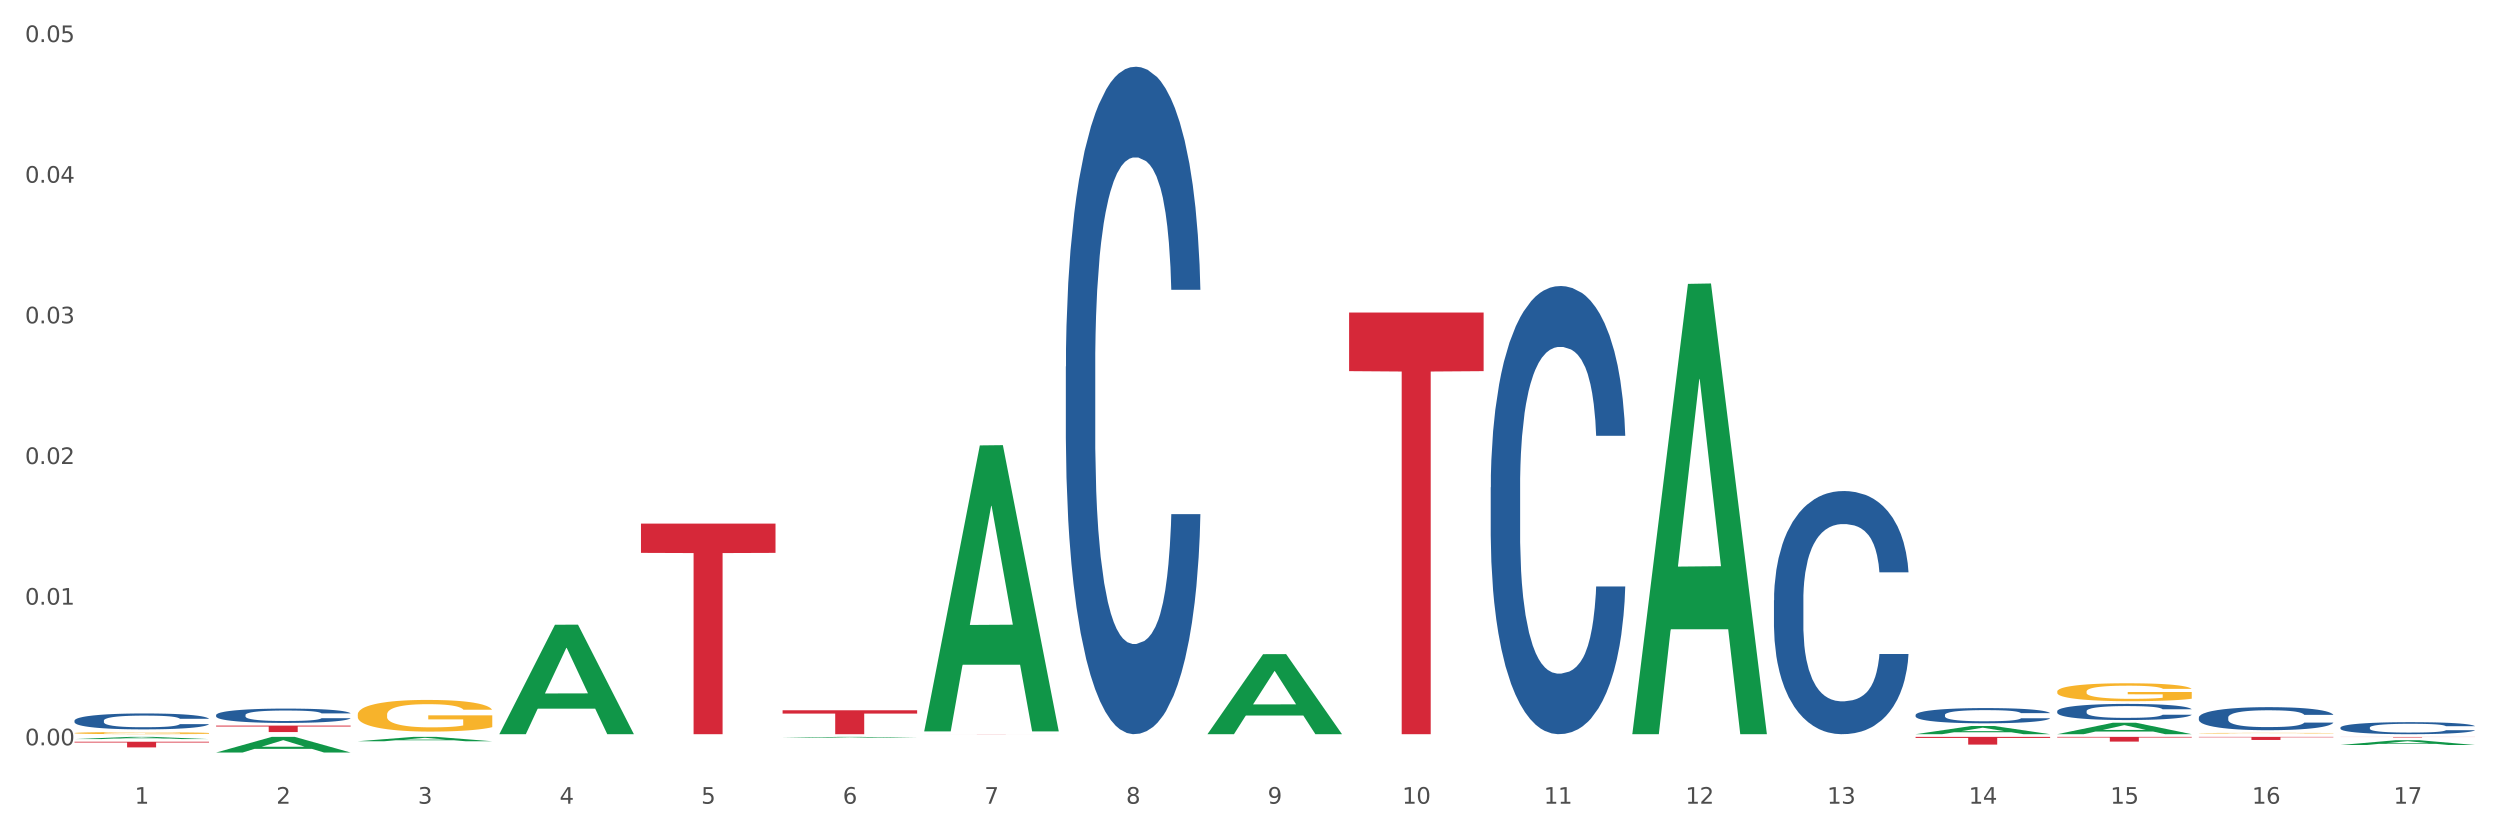 <?xml version="1.0" encoding="utf-8" standalone="no"?>
<!DOCTYPE svg PUBLIC "-//W3C//DTD SVG 1.1//EN"
  "http://www.w3.org/Graphics/SVG/1.1/DTD/svg11.dtd">
<svg xmlns:xlink="http://www.w3.org/1999/xlink" width="1080pt" height="360pt" viewBox="0 0 1080 360" xmlns="http://www.w3.org/2000/svg" version="1.1">
 <rect x="0" y="0" width="1080" height="360" fill="#333333" stroke="none"/>
 <defs>
  <style type="text/css">*{stroke-linejoin: round; stroke-linecap: butt}</style>
 </defs>
 <g id="figure_1">
  <g id="patch_1">
   <path d="M 0 360 
L 1080 360 
L 1080 0 
L 0 0 
z
" style="fill: #ffffff; stroke: #ffffff; stroke-linejoin: miter"/>
  </g>
  <g id="axes_1">
   <g id="matplotlib.axis_1">
    <g id="xtick_1">
     <g id="text_1">
      <!-- 1 -->
      <g style="fill: #4d4d4d" transform="translate(58.182 347.204) scale(0.096 -0.096)">
       <defs>
        <path id="DejaVuSans-31" d="M 794 531 
L 1825 531 
L 1825 4091 
L 703 3866 
L 703 4441 
L 1819 4666 
L 2450 4666 
L 2450 531 
L 3481 531 
L 3481 0 
L 794 0 
L 794 531 
z
" transform="scale(0.016)"/>
       </defs>
       <use xlink:href="#DejaVuSans-31"/>
      </g>
     </g>
    </g>
    <g id="xtick_2">
     <g id="text_2">
      <!-- 2 -->
      <g style="fill: #4d4d4d" transform="translate(119.364 347.204) scale(0.096 -0.096)">
       <defs>
        <path id="DejaVuSans-32" d="M 1228 531 
L 3431 531 
L 3431 0 
L 469 0 
L 469 531 
Q 828 903 1448 1529 
Q 2069 2156 2228 2338 
Q 2531 2678 2651 2914 
Q 2772 3150 2772 3378 
Q 2772 3750 2511 3984 
Q 2250 4219 1831 4219 
Q 1534 4219 1204 4116 
Q 875 4013 500 3803 
L 500 4441 
Q 881 4594 1212 4672 
Q 1544 4750 1819 4750 
Q 2544 4750 2975 4387 
Q 3406 4025 3406 3419 
Q 3406 3131 3298 2873 
Q 3191 2616 2906 2266 
Q 2828 2175 2409 1742 
Q 1991 1309 1228 531 
z
" transform="scale(0.016)"/>
       </defs>
       <use xlink:href="#DejaVuSans-32"/>
      </g>
     </g>
    </g>
    <g id="xtick_3">
     <g id="text_3">
      <!-- 3 -->
      <g style="fill: #4d4d4d" transform="translate(180.545 347.204) scale(0.096 -0.096)">
       <defs>
        <path id="DejaVuSans-33" d="M 2597 2516 
Q 3050 2419 3304 2112 
Q 3559 1806 3559 1356 
Q 3559 666 3084 287 
Q 2609 -91 1734 -91 
Q 1441 -91 1130 -33 
Q 819 25 488 141 
L 488 750 
Q 750 597 1062 519 
Q 1375 441 1716 441 
Q 2309 441 2620 675 
Q 2931 909 2931 1356 
Q 2931 1769 2642 2001 
Q 2353 2234 1838 2234 
L 1294 2234 
L 1294 2753 
L 1863 2753 
Q 2328 2753 2575 2939 
Q 2822 3125 2822 3475 
Q 2822 3834 2567 4026 
Q 2313 4219 1838 4219 
Q 1578 4219 1281 4162 
Q 984 4106 628 3988 
L 628 4550 
Q 988 4650 1302 4700 
Q 1616 4750 1894 4750 
Q 2613 4750 3031 4423 
Q 3450 4097 3450 3541 
Q 3450 3153 3228 2886 
Q 3006 2619 2597 2516 
z
" transform="scale(0.016)"/>
       </defs>
       <use xlink:href="#DejaVuSans-33"/>
      </g>
     </g>
    </g>
    <g id="xtick_4">
     <g id="text_4">
      <!-- 4 -->
      <g style="fill: #4d4d4d" transform="translate(241.726 347.204) scale(0.096 -0.096)">
       <defs>
        <path id="DejaVuSans-34" d="M 2419 4116 
L 825 1625 
L 2419 1625 
L 2419 4116 
z
M 2253 4666 
L 3047 4666 
L 3047 1625 
L 3713 1625 
L 3713 1100 
L 3047 1100 
L 3047 0 
L 2419 0 
L 2419 1100 
L 313 1100 
L 313 1709 
L 2253 4666 
z
" transform="scale(0.016)"/>
       </defs>
       <use xlink:href="#DejaVuSans-34"/>
      </g>
     </g>
    </g>
    <g id="xtick_5">
     <g id="text_5">
      <!-- 5 -->
      <g style="fill: #4d4d4d" transform="translate(302.908 347.204) scale(0.096 -0.096)">
       <defs>
        <path id="DejaVuSans-35" d="M 691 4666 
L 3169 4666 
L 3169 4134 
L 1269 4134 
L 1269 2991 
Q 1406 3038 1543 3061 
Q 1681 3084 1819 3084 
Q 2600 3084 3056 2656 
Q 3513 2228 3513 1497 
Q 3513 744 3044 326 
Q 2575 -91 1722 -91 
Q 1428 -91 1123 -41 
Q 819 9 494 109 
L 494 744 
Q 775 591 1075 516 
Q 1375 441 1709 441 
Q 2250 441 2565 725 
Q 2881 1009 2881 1497 
Q 2881 1984 2565 2268 
Q 2250 2553 1709 2553 
Q 1456 2553 1204 2497 
Q 953 2441 691 2322 
L 691 4666 
z
" transform="scale(0.016)"/>
       </defs>
       <use xlink:href="#DejaVuSans-35"/>
      </g>
     </g>
    </g>
    <g id="xtick_6">
     <g id="text_6">
      <!-- 6 -->
      <g style="fill: #4d4d4d" transform="translate(364.089 347.204) scale(0.096 -0.096)">
       <defs>
        <path id="DejaVuSans-36" d="M 2113 2584 
Q 1688 2584 1439 2293 
Q 1191 2003 1191 1497 
Q 1191 994 1439 701 
Q 1688 409 2113 409 
Q 2538 409 2786 701 
Q 3034 994 3034 1497 
Q 3034 2003 2786 2293 
Q 2538 2584 2113 2584 
z
M 3366 4563 
L 3366 3988 
Q 3128 4100 2886 4159 
Q 2644 4219 2406 4219 
Q 1781 4219 1451 3797 
Q 1122 3375 1075 2522 
Q 1259 2794 1537 2939 
Q 1816 3084 2150 3084 
Q 2853 3084 3261 2657 
Q 3669 2231 3669 1497 
Q 3669 778 3244 343 
Q 2819 -91 2113 -91 
Q 1303 -91 875 529 
Q 447 1150 447 2328 
Q 447 3434 972 4092 
Q 1497 4750 2381 4750 
Q 2619 4750 2861 4703 
Q 3103 4656 3366 4563 
z
" transform="scale(0.016)"/>
       </defs>
       <use xlink:href="#DejaVuSans-36"/>
      </g>
     </g>
    </g>
    <g id="xtick_7">
     <g id="text_7">
      <!-- 7 -->
      <g style="fill: #4d4d4d" transform="translate(425.271 347.204) scale(0.096 -0.096)">
       <defs>
        <path id="DejaVuSans-37" d="M 525 4666 
L 3525 4666 
L 3525 4397 
L 1831 0 
L 1172 0 
L 2766 4134 
L 525 4134 
L 525 4666 
z
" transform="scale(0.016)"/>
       </defs>
       <use xlink:href="#DejaVuSans-37"/>
      </g>
     </g>
    </g>
    <g id="xtick_8">
     <g id="text_8">
      <!-- 8 -->
      <g style="fill: #4d4d4d" transform="translate(486.452 347.204) scale(0.096 -0.096)">
       <defs>
        <path id="DejaVuSans-38" d="M 2034 2216 
Q 1584 2216 1326 1975 
Q 1069 1734 1069 1313 
Q 1069 891 1326 650 
Q 1584 409 2034 409 
Q 2484 409 2743 651 
Q 3003 894 3003 1313 
Q 3003 1734 2745 1975 
Q 2488 2216 2034 2216 
z
M 1403 2484 
Q 997 2584 770 2862 
Q 544 3141 544 3541 
Q 544 4100 942 4425 
Q 1341 4750 2034 4750 
Q 2731 4750 3128 4425 
Q 3525 4100 3525 3541 
Q 3525 3141 3298 2862 
Q 3072 2584 2669 2484 
Q 3125 2378 3379 2068 
Q 3634 1759 3634 1313 
Q 3634 634 3220 271 
Q 2806 -91 2034 -91 
Q 1263 -91 848 271 
Q 434 634 434 1313 
Q 434 1759 690 2068 
Q 947 2378 1403 2484 
z
M 1172 3481 
Q 1172 3119 1398 2916 
Q 1625 2713 2034 2713 
Q 2441 2713 2670 2916 
Q 2900 3119 2900 3481 
Q 2900 3844 2670 4047 
Q 2441 4250 2034 4250 
Q 1625 4250 1398 4047 
Q 1172 3844 1172 3481 
z
" transform="scale(0.016)"/>
       </defs>
       <use xlink:href="#DejaVuSans-38"/>
      </g>
     </g>
    </g>
    <g id="xtick_9">
     <g id="text_9">
      <!-- 9 -->
      <g style="fill: #4d4d4d" transform="translate(547.634 347.204) scale(0.096 -0.096)">
       <defs>
        <path id="DejaVuSans-39" d="M 703 97 
L 703 672 
Q 941 559 1184 500 
Q 1428 441 1663 441 
Q 2288 441 2617 861 
Q 2947 1281 2994 2138 
Q 2813 1869 2534 1725 
Q 2256 1581 1919 1581 
Q 1219 1581 811 2004 
Q 403 2428 403 3163 
Q 403 3881 828 4315 
Q 1253 4750 1959 4750 
Q 2769 4750 3195 4129 
Q 3622 3509 3622 2328 
Q 3622 1225 3098 567 
Q 2575 -91 1691 -91 
Q 1453 -91 1209 -44 
Q 966 3 703 97 
z
M 1959 2075 
Q 2384 2075 2632 2365 
Q 2881 2656 2881 3163 
Q 2881 3666 2632 3958 
Q 2384 4250 1959 4250 
Q 1534 4250 1286 3958 
Q 1038 3666 1038 3163 
Q 1038 2656 1286 2365 
Q 1534 2075 1959 2075 
z
" transform="scale(0.016)"/>
       </defs>
       <use xlink:href="#DejaVuSans-39"/>
      </g>
     </g>
    </g>
    <g id="xtick_10">
     <g id="text_10">
      <!-- 10 -->
      <g style="fill: #4d4d4d" transform="translate(605.761 347.204) scale(0.096 -0.096)">
       <defs>
        <path id="DejaVuSans-30" d="M 2034 4250 
Q 1547 4250 1301 3770 
Q 1056 3291 1056 2328 
Q 1056 1369 1301 889 
Q 1547 409 2034 409 
Q 2525 409 2770 889 
Q 3016 1369 3016 2328 
Q 3016 3291 2770 3770 
Q 2525 4250 2034 4250 
z
M 2034 4750 
Q 2819 4750 3233 4129 
Q 3647 3509 3647 2328 
Q 3647 1150 3233 529 
Q 2819 -91 2034 -91 
Q 1250 -91 836 529 
Q 422 1150 422 2328 
Q 422 3509 836 4129 
Q 1250 4750 2034 4750 
z
" transform="scale(0.016)"/>
       </defs>
       <use xlink:href="#DejaVuSans-31"/>
       <use xlink:href="#DejaVuSans-30" transform="translate(63.623 0)"/>
      </g>
     </g>
    </g>
    <g id="xtick_11">
     <g id="text_11">
      <!-- 11 -->
      <g style="fill: #4d4d4d" transform="translate(666.942 347.204) scale(0.096 -0.096)">
       <use xlink:href="#DejaVuSans-31"/>
       <use xlink:href="#DejaVuSans-31" transform="translate(63.623 0)"/>
      </g>
     </g>
    </g>
    <g id="xtick_12">
     <g id="text_12">
      <!-- 12 -->
      <g style="fill: #4d4d4d" transform="translate(728.124 347.204) scale(0.096 -0.096)">
       <use xlink:href="#DejaVuSans-31"/>
       <use xlink:href="#DejaVuSans-32" transform="translate(63.623 0)"/>
      </g>
     </g>
    </g>
    <g id="xtick_13">
     <g id="text_13">
      <!-- 13 -->
      <g style="fill: #4d4d4d" transform="translate(789.305 347.204) scale(0.096 -0.096)">
       <use xlink:href="#DejaVuSans-31"/>
       <use xlink:href="#DejaVuSans-33" transform="translate(63.623 0)"/>
      </g>
     </g>
    </g>
    <g id="xtick_14">
     <g id="text_14">
      <!-- 14 -->
      <g style="fill: #4d4d4d" transform="translate(850.487 347.204) scale(0.096 -0.096)">
       <use xlink:href="#DejaVuSans-31"/>
       <use xlink:href="#DejaVuSans-34" transform="translate(63.623 0)"/>
      </g>
     </g>
    </g>
    <g id="xtick_15">
     <g id="text_15">
      <!-- 15 -->
      <g style="fill: #4d4d4d" transform="translate(911.668 347.204) scale(0.096 -0.096)">
       <use xlink:href="#DejaVuSans-31"/>
       <use xlink:href="#DejaVuSans-35" transform="translate(63.623 0)"/>
      </g>
     </g>
    </g>
    <g id="xtick_16">
     <g id="text_16">
      <!-- 16 -->
      <g style="fill: #4d4d4d" transform="translate(972.849 347.204) scale(0.096 -0.096)">
       <use xlink:href="#DejaVuSans-31"/>
       <use xlink:href="#DejaVuSans-36" transform="translate(63.623 0)"/>
      </g>
     </g>
    </g>
    <g id="xtick_17">
     <g id="text_17">
      <!-- 17 -->
      <g style="fill: #4d4d4d" transform="translate(1034.031 347.204) scale(0.096 -0.096)">
       <use xlink:href="#DejaVuSans-31"/>
       <use xlink:href="#DejaVuSans-37" transform="translate(63.623 0)"/>
      </g>
     </g>
    </g>
    <g id="xtick_18"/>
    <g id="xtick_19"/>
    <g id="xtick_20"/>
    <g id="xtick_21"/>
    <g id="xtick_22"/>
    <g id="xtick_23"/>
    <g id="xtick_24"/>
    <g id="xtick_25"/>
    <g id="xtick_26"/>
    <g id="xtick_27"/>
    <g id="xtick_28"/>
    <g id="xtick_29"/>
    <g id="xtick_30"/>
    <g id="xtick_31"/>
    <g id="xtick_32"/>
    <g id="xtick_33"/>
   </g>
   <g id="matplotlib.axis_2">
    <g id="ytick_1">
     <g id="text_18">
      <!-- 0.00 -->
      <g style="fill: #4d4d4d" transform="translate(10.8 321.978) scale(0.096 -0.096)">
       <defs>
        <path id="DejaVuSans-2e" d="M 684 794 
L 1344 794 
L 1344 0 
L 684 0 
L 684 794 
z
" transform="scale(0.016)"/>
       </defs>
       <use xlink:href="#DejaVuSans-30"/>
       <use xlink:href="#DejaVuSans-2e" transform="translate(63.623 0)"/>
       <use xlink:href="#DejaVuSans-30" transform="translate(95.41 0)"/>
       <use xlink:href="#DejaVuSans-30" transform="translate(159.033 0)"/>
      </g>
     </g>
    </g>
    <g id="ytick_2">
     <g id="text_19">
      <!-- 0.01 -->
      <g style="fill: #4d4d4d" transform="translate(10.8 261.217) scale(0.096 -0.096)">
       <use xlink:href="#DejaVuSans-30"/>
       <use xlink:href="#DejaVuSans-2e" transform="translate(63.623 0)"/>
       <use xlink:href="#DejaVuSans-30" transform="translate(95.41 0)"/>
       <use xlink:href="#DejaVuSans-31" transform="translate(159.033 0)"/>
      </g>
     </g>
    </g>
    <g id="ytick_3">
     <g id="text_20">
      <!-- 0.02 -->
      <g style="fill: #4d4d4d" transform="translate(10.8 200.456) scale(0.096 -0.096)">
       <use xlink:href="#DejaVuSans-30"/>
       <use xlink:href="#DejaVuSans-2e" transform="translate(63.623 0)"/>
       <use xlink:href="#DejaVuSans-30" transform="translate(95.41 0)"/>
       <use xlink:href="#DejaVuSans-32" transform="translate(159.033 0)"/>
      </g>
     </g>
    </g>
    <g id="ytick_4">
     <g id="text_21">
      <!-- 0.03 -->
      <g style="fill: #4d4d4d" transform="translate(10.8 139.694) scale(0.096 -0.096)">
       <use xlink:href="#DejaVuSans-30"/>
       <use xlink:href="#DejaVuSans-2e" transform="translate(63.623 0)"/>
       <use xlink:href="#DejaVuSans-30" transform="translate(95.41 0)"/>
       <use xlink:href="#DejaVuSans-33" transform="translate(159.033 0)"/>
      </g>
     </g>
    </g>
    <g id="ytick_5">
     <g id="text_22">
      <!-- 0.04 -->
      <g style="fill: #4d4d4d" transform="translate(10.8 78.933) scale(0.096 -0.096)">
       <use xlink:href="#DejaVuSans-30"/>
       <use xlink:href="#DejaVuSans-2e" transform="translate(63.623 0)"/>
       <use xlink:href="#DejaVuSans-30" transform="translate(95.41 0)"/>
       <use xlink:href="#DejaVuSans-34" transform="translate(159.033 0)"/>
      </g>
     </g>
    </g>
    <g id="ytick_6">
     <g id="text_23">
      <!-- 0.05 -->
      <g style="fill: #4d4d4d" transform="translate(10.8 18.172) scale(0.096 -0.096)">
       <use xlink:href="#DejaVuSans-30"/>
       <use xlink:href="#DejaVuSans-2e" transform="translate(63.623 0)"/>
       <use xlink:href="#DejaVuSans-30" transform="translate(95.41 0)"/>
       <use xlink:href="#DejaVuSans-35" transform="translate(159.033 0)"/>
      </g>
     </g>
    </g>
    <g id="ytick_7"/>
    <g id="ytick_8"/>
    <g id="ytick_9"/>
    <g id="ytick_10"/>
    <g id="ytick_11"/>
   </g>
   <g id="PolyCollection_1">
    <path d="M 32.175 319.281 
L 32.235 319.28 
L 56.203 318.332 
L 66.15 318.331 
L 90.297 319.283 
L 78.793 319.283 
L 73.58 319.061 
L 48.833 319.061 
L 48.653 319.065 
L 43.62 319.283 
L 32.175 319.283 
L 32.175 319.281 
L 51.949 318.929 
L 70.464 318.928 
L 61.296 318.534 
L 61.176 318.532 
L 61.056 318.535 
L 51.889 318.928 
L 51.949 318.929 
L 32.175 319.281 
z
" clip-path="url(#p26d8e5948c)" style="fill: #109648"/>
    <path d="M 93.356 325.083 
L 93.416 325.076 
L 117.384 318.337 
L 127.331 318.331 
L 151.479 325.095 
L 139.974 325.095 
L 134.761 323.52 
L 110.014 323.52 
L 109.834 323.546 
L 104.801 325.095 
L 93.356 325.095 
L 93.356 325.083 
L 113.13 322.58 
L 131.645 322.574 
L 122.478 319.773 
L 122.358 319.76 
L 122.238 319.779 
L 113.07 322.574 
L 113.13 322.58 
L 93.356 325.083 
z
" clip-path="url(#p26d8e5948c)" style="fill: #109648"/>
    <path d="M 521.626 317.108 
L 521.686 317.075 
L 545.654 282.604 
L 555.601 282.571 
L 579.749 317.173 
L 568.244 317.173 
L 563.031 309.115 
L 538.284 309.115 
L 538.104 309.245 
L 533.071 317.173 
L 521.626 317.173 
L 521.626 317.108 
L 541.4 304.307 
L 559.915 304.274 
L 550.747 289.946 
L 550.628 289.881 
L 550.508 289.979 
L 541.34 304.274 
L 541.4 304.307 
L 521.626 317.108 
z
" clip-path="url(#p26d8e5948c)" style="fill: #109648"/>
    <path d="M 338.082 318.779 
L 338.142 318.778 
L 362.11 318.331 
L 372.057 318.331 
L 396.204 318.78 
L 384.7 318.78 
L 379.487 318.675 
L 354.74 318.675 
L 354.56 318.677 
L 349.527 318.78 
L 338.082 318.78 
L 338.082 318.779 
L 357.856 318.613 
L 376.371 318.612 
L 367.203 318.427 
L 367.083 318.426 
L 366.963 318.427 
L 357.796 318.612 
L 357.856 318.613 
L 338.082 318.779 
z
" clip-path="url(#p26d8e5948c)" style="fill: #109648"/>
    <path d="M 827.533 317.166 
L 827.593 317.163 
L 851.561 313.635 
L 861.508 313.632 
L 885.656 317.173 
L 874.151 317.173 
L 868.938 316.348 
L 844.191 316.348 
L 844.011 316.362 
L 838.978 317.173 
L 827.533 317.173 
L 827.533 317.166 
L 847.307 315.856 
L 865.822 315.853 
L 856.654 314.387 
L 856.535 314.38 
L 856.415 314.39 
L 847.247 315.853 
L 847.307 315.856 
L 827.533 317.166 
z
" clip-path="url(#p26d8e5948c)" style="fill: #109648"/>
    <path d="M 399.263 315.73 
L 399.323 315.614 
L 423.291 192.414 
L 433.238 192.297 
L 457.386 315.963 
L 445.881 315.963 
L 440.668 287.165 
L 415.921 287.165 
L 415.741 287.63 
L 410.708 315.963 
L 399.263 315.963 
L 399.263 315.73 
L 419.037 269.98 
L 437.552 269.864 
L 428.385 218.656 
L 428.265 218.424 
L 428.145 218.772 
L 418.977 269.864 
L 419.037 269.98 
L 399.263 315.73 
z
" clip-path="url(#p26d8e5948c)" style="fill: #109648"/>
    <path d="M 705.171 316.807 
L 705.23 316.624 
L 729.198 122.638 
L 739.145 122.455 
L 763.293 317.173 
L 751.788 317.173 
L 746.575 271.83 
L 721.828 271.83 
L 721.649 272.562 
L 716.615 317.173 
L 705.171 317.173 
L 705.171 316.807 
L 724.944 244.771 
L 743.459 244.588 
L 734.292 163.959 
L 734.172 163.593 
L 734.052 164.141 
L 724.884 244.588 
L 724.944 244.771 
L 705.171 316.807 
z
" clip-path="url(#p26d8e5948c)" style="fill: #109648"/>
    <path d="M 399.263 317.121 
L 457.386 317.121 
L 457.386 317.128 
L 434.523 317.128 
L 434.523 317.173 
L 421.989 317.173 
L 421.989 317.128 
L 399.263 317.128 
L 399.263 317.121 
L 399.263 317.121 
z
" clip-path="url(#p26d8e5948c)" style="fill: #d62839"/>
    <path d="M 888.715 318.331 
L 946.837 318.331 
L 946.837 318.616 
L 923.974 318.618 
L 923.974 320.382 
L 911.44 320.382 
L 911.44 318.618 
L 888.715 318.616 
L 888.715 318.333 
L 888.715 318.331 
z
" clip-path="url(#p26d8e5948c)" style="fill: #d62839"/>
    <path d="M 827.533 318.331 
L 885.656 318.331 
L 885.656 318.794 
L 862.792 318.798 
L 862.792 321.666 
L 850.259 321.666 
L 850.259 318.798 
L 827.533 318.794 
L 827.533 318.334 
L 827.533 318.331 
z
" clip-path="url(#p26d8e5948c)" style="fill: #d62839"/>
    <path d="M 1011.078 318.361 
L 1069.2 318.361 
L 1069.2 318.393 
L 1046.337 318.393 
L 1046.337 318.595 
L 1033.803 318.595 
L 1033.803 318.393 
L 1011.078 318.393 
L 1011.078 318.361 
L 1011.078 318.361 
z
" clip-path="url(#p26d8e5948c)" style="fill: #d62839"/>
    <path d="M 949.896 318.331 
L 1008.019 318.331 
L 1008.019 318.517 
L 985.155 318.518 
L 985.155 319.668 
L 972.622 319.668 
L 972.622 318.518 
L 949.896 318.517 
L 949.896 318.332 
L 949.896 318.331 
z
" clip-path="url(#p26d8e5948c)" style="fill: #d62839"/>
    <path d="M 338.082 306.826 
L 396.204 306.826 
L 396.204 308.263 
L 373.341 308.273 
L 373.341 317.166 
L 360.808 317.166 
L 360.808 308.273 
L 338.082 308.263 
L 338.082 306.836 
L 338.082 306.826 
z
" clip-path="url(#p26d8e5948c)" style="fill: #d62839"/>
    <path d="M 276.901 226.2 
L 335.023 226.2 
L 335.023 238.842 
L 312.16 238.928 
L 312.16 317.173 
L 299.626 317.173 
L 299.626 238.928 
L 276.901 238.842 
L 276.901 226.286 
L 276.901 226.2 
z
" clip-path="url(#p26d8e5948c)" style="fill: #d62839"/>
    <path d="M 93.356 313.462 
L 151.479 313.462 
L 151.479 313.851 
L 128.615 313.854 
L 128.615 316.264 
L 116.082 316.264 
L 116.082 313.854 
L 93.356 313.851 
L 93.356 313.464 
L 93.356 313.462 
z
" clip-path="url(#p26d8e5948c)" style="fill: #d62839"/>
    <path d="M 32.175 320.441 
L 90.297 320.441 
L 90.297 320.778 
L 67.434 320.78 
L 67.434 322.866 
L 54.901 322.866 
L 54.901 320.78 
L 32.175 320.778 
L 32.175 320.443 
L 32.175 320.441 
z
" clip-path="url(#p26d8e5948c)" style="fill: #d62839"/>
    <path d="M 582.808 135.015 
L 640.93 135.015 
L 640.93 160.329 
L 618.067 160.5 
L 618.067 317.173 
L 605.533 317.173 
L 605.533 160.5 
L 582.808 160.329 
L 582.808 135.186 
L 582.808 135.015 
z
" clip-path="url(#p26d8e5948c)" style="fill: #d62839"/>
    <path d="M 766.352 259.323 
L 766.421 259.227 
L 766.421 256.541 
L 766.627 252.895 
L 767.383 246.179 
L 768.344 241.095 
L 769.993 235.147 
L 770.886 232.652 
L 772.054 229.87 
L 774.459 225.361 
L 777.207 221.524 
L 779.131 219.413 
L 780.573 218.07 
L 783.802 215.671 
L 785.657 214.616 
L 787.581 213.753 
L 789.23 213.177 
L 791.978 212.505 
L 794.177 212.218 
L 796.719 212.122 
L 798.848 212.218 
L 801.665 212.601 
L 805.787 213.753 
L 807.367 214.424 
L 809.497 215.575 
L 811.696 217.11 
L 813.482 218.645 
L 815.543 220.852 
L 817.673 223.73 
L 819.734 227.376 
L 821.177 230.734 
L 822.345 234.283 
L 823.375 238.6 
L 824.131 243.301 
L 824.474 247.235 
L 811.902 247.235 
L 811.558 243.685 
L 810.871 239.848 
L 810.184 237.257 
L 809.428 235.147 
L 808.261 232.748 
L 807.23 231.213 
L 805.512 229.39 
L 803.932 228.239 
L 802.627 227.568 
L 801.047 226.992 
L 797.68 226.416 
L 795.276 226.416 
L 793.764 226.608 
L 791.909 227.088 
L 790.329 227.759 
L 788.474 228.911 
L 787.031 230.158 
L 785.589 231.789 
L 784.764 232.94 
L 783.528 235.051 
L 782.703 236.778 
L 781.604 239.752 
L 780.986 241.862 
L 779.886 247.331 
L 779.405 251.36 
L 779.199 254.142 
L 779.062 257.212 
L 779.062 272.178 
L 779.474 278.894 
L 779.818 281.772 
L 780.367 285.034 
L 781.398 289.255 
L 782.909 293.38 
L 784.489 296.355 
L 785.795 298.177 
L 787.031 299.52 
L 788.268 300.576 
L 789.78 301.535 
L 791.016 302.111 
L 792.871 302.686 
L 795.07 302.974 
L 796.787 302.974 
L 800.291 302.495 
L 801.871 302.015 
L 803.383 301.343 
L 805.032 300.288 
L 806.337 299.137 
L 807.093 298.273 
L 808.329 296.45 
L 809.291 294.532 
L 810.116 292.325 
L 810.665 290.406 
L 811.283 287.528 
L 811.764 284.266 
L 811.902 282.54 
L 824.474 282.54 
L 824.2 285.993 
L 823.719 289.351 
L 822.757 293.86 
L 822.001 296.45 
L 820.833 299.616 
L 819.596 302.303 
L 817.879 305.277 
L 816.299 307.483 
L 814.65 309.402 
L 812.864 311.129 
L 809.635 313.527 
L 808.467 314.199 
L 805.993 315.35 
L 804.07 316.022 
L 801.253 316.693 
L 798.367 317.077 
L 795.344 317.173 
L 792.665 316.981 
L 789.711 316.405 
L 787.856 315.83 
L 785.795 314.966 
L 783.39 313.623 
L 781.123 311.992 
L 778.993 310.074 
L 777.001 307.867 
L 775.146 305.373 
L 772.741 301.247 
L 770.955 297.218 
L 769.65 293.476 
L 768.757 290.311 
L 767.863 286.281 
L 767.383 283.499 
L 766.627 276.783 
L 766.352 270.547 
L 766.352 259.323 
z
" clip-path="url(#p26d8e5948c)" style="fill: #255c99"/>
    <path d="M 1011.078 321.837 
L 1011.138 321.835 
L 1035.106 319.755 
L 1045.052 319.753 
L 1069.2 321.84 
L 1057.695 321.84 
L 1052.482 321.354 
L 1027.735 321.354 
L 1027.556 321.362 
L 1022.522 321.84 
L 1011.078 321.84 
L 1011.078 321.837 
L 1030.851 321.064 
L 1049.366 321.062 
L 1040.199 320.198 
L 1040.079 320.194 
L 1039.959 320.2 
L 1030.791 321.062 
L 1030.851 321.064 
L 1011.078 321.837 
z
" clip-path="url(#p26d8e5948c)" style="fill: #109648"/>
    <path d="M 827.533 308.845 
L 827.602 308.839 
L 827.602 308.671 
L 827.808 308.442 
L 828.564 308.021 
L 829.526 307.702 
L 831.175 307.329 
L 832.068 307.172 
L 833.236 306.998 
L 835.64 306.715 
L 838.388 306.474 
L 840.312 306.342 
L 841.755 306.257 
L 844.984 306.107 
L 846.839 306.041 
L 848.762 305.987 
L 850.411 305.951 
L 853.159 305.908 
L 855.358 305.89 
L 857.9 305.884 
L 860.03 305.89 
L 862.847 305.914 
L 866.969 305.987 
L 868.549 306.029 
L 870.679 306.101 
L 872.877 306.197 
L 874.663 306.294 
L 876.724 306.432 
L 878.854 306.612 
L 880.915 306.841 
L 882.358 307.052 
L 883.526 307.274 
L 884.557 307.545 
L 885.312 307.84 
L 885.656 308.087 
L 873.083 308.087 
L 872.74 307.864 
L 872.053 307.623 
L 871.366 307.461 
L 870.61 307.329 
L 869.442 307.178 
L 868.411 307.082 
L 866.694 306.967 
L 865.114 306.895 
L 863.808 306.853 
L 862.228 306.817 
L 858.862 306.781 
L 856.457 306.781 
L 854.946 306.793 
L 853.091 306.823 
L 851.511 306.865 
L 849.656 306.937 
L 848.213 307.016 
L 846.77 307.118 
L 845.946 307.19 
L 844.709 307.323 
L 843.885 307.431 
L 842.785 307.617 
L 842.167 307.75 
L 841.068 308.093 
L 840.587 308.346 
L 840.381 308.52 
L 840.243 308.713 
L 840.243 309.651 
L 840.656 310.073 
L 840.999 310.253 
L 841.549 310.458 
L 842.579 310.723 
L 844.091 310.981 
L 845.671 311.168 
L 846.976 311.282 
L 848.213 311.366 
L 849.45 311.433 
L 850.961 311.493 
L 852.198 311.529 
L 854.053 311.565 
L 856.251 311.583 
L 857.969 311.583 
L 861.472 311.553 
L 863.053 311.523 
L 864.564 311.481 
L 866.213 311.415 
L 867.518 311.342 
L 868.274 311.288 
L 869.511 311.174 
L 870.472 311.054 
L 871.297 310.915 
L 871.847 310.795 
L 872.465 310.614 
L 872.946 310.41 
L 873.083 310.301 
L 885.656 310.301 
L 885.381 310.518 
L 884.9 310.729 
L 883.938 311.011 
L 883.182 311.174 
L 882.015 311.372 
L 880.778 311.541 
L 879.06 311.728 
L 877.48 311.866 
L 875.831 311.986 
L 874.045 312.095 
L 870.816 312.245 
L 869.648 312.287 
L 867.175 312.359 
L 865.251 312.401 
L 862.434 312.444 
L 859.549 312.468 
L 856.526 312.474 
L 853.846 312.462 
L 850.892 312.426 
L 849.037 312.389 
L 846.976 312.335 
L 844.572 312.251 
L 842.304 312.149 
L 840.175 312.028 
L 838.182 311.89 
L 836.327 311.734 
L 833.923 311.475 
L 832.136 311.222 
L 830.831 310.987 
L 829.938 310.789 
L 829.045 310.536 
L 828.564 310.361 
L 827.808 309.94 
L 827.533 309.549 
L 827.533 308.845 
z
" clip-path="url(#p26d8e5948c)" style="fill: #255c99"/>
    <path d="M 643.989 210.55 
L 644.058 210.373 
L 644.058 205.422 
L 644.264 198.703 
L 645.02 186.326 
L 645.982 176.954 
L 647.63 165.992 
L 648.524 161.394 
L 649.691 156.266 
L 652.096 147.956 
L 654.844 140.883 
L 656.768 136.993 
L 658.211 134.518 
L 661.44 130.097 
L 663.295 128.152 
L 665.218 126.561 
L 666.867 125.5 
L 669.615 124.262 
L 671.814 123.732 
L 674.356 123.555 
L 676.485 123.732 
L 679.302 124.439 
L 683.424 126.561 
L 685.005 127.798 
L 687.134 129.92 
L 689.333 132.749 
L 691.119 135.578 
L 693.18 139.645 
L 695.31 144.95 
L 697.371 151.669 
L 698.814 157.858 
L 699.982 164.4 
L 701.012 172.357 
L 701.768 181.021 
L 702.112 188.271 
L 689.539 188.271 
L 689.195 181.729 
L 688.508 174.656 
L 687.821 169.882 
L 687.066 165.992 
L 685.898 161.571 
L 684.867 158.742 
L 683.15 155.382 
L 681.569 153.261 
L 680.264 152.023 
L 678.684 150.962 
L 675.318 149.901 
L 672.913 149.901 
L 671.401 150.255 
L 669.547 151.139 
L 667.966 152.376 
L 666.111 154.498 
L 664.669 156.797 
L 663.226 159.803 
L 662.401 161.925 
L 661.165 165.815 
L 660.34 168.998 
L 659.241 174.479 
L 658.623 178.369 
L 657.524 188.448 
L 657.043 195.874 
L 656.837 201.002 
L 656.699 206.66 
L 656.699 234.244 
L 657.111 246.622 
L 657.455 251.926 
L 658.004 257.938 
L 659.035 265.718 
L 660.546 273.321 
L 662.127 278.803 
L 663.432 282.162 
L 664.669 284.638 
L 665.905 286.583 
L 667.417 288.351 
L 668.653 289.412 
L 670.508 290.473 
L 672.707 291.004 
L 674.424 291.004 
L 677.928 290.119 
L 679.508 289.235 
L 681.02 287.998 
L 682.669 286.053 
L 683.974 283.931 
L 684.73 282.339 
L 685.966 278.98 
L 686.928 275.443 
L 687.753 271.376 
L 688.302 267.84 
L 688.921 262.535 
L 689.402 256.524 
L 689.539 253.341 
L 702.112 253.341 
L 701.837 259.706 
L 701.356 265.895 
L 700.394 274.206 
L 699.638 278.98 
L 698.47 284.815 
L 697.234 289.766 
L 695.516 295.247 
L 693.936 299.314 
L 692.287 302.85 
L 690.501 306.033 
L 687.272 310.454 
L 686.104 311.691 
L 683.631 313.813 
L 681.707 315.051 
L 678.89 316.289 
L 676.005 316.996 
L 672.982 317.173 
L 670.302 316.819 
L 667.348 315.758 
L 665.493 314.697 
L 663.432 313.106 
L 661.027 310.631 
L 658.76 307.625 
L 656.63 304.088 
L 654.638 300.021 
L 652.783 295.424 
L 650.378 287.821 
L 648.592 280.394 
L 647.287 273.498 
L 646.394 267.663 
L 645.501 260.237 
L 645.02 255.109 
L 644.264 242.732 
L 643.989 231.238 
L 643.989 210.55 
z
" clip-path="url(#p26d8e5948c)" style="fill: #255c99"/>
    <path d="M 888.715 317.164 
L 888.775 317.159 
L 912.743 312.222 
L 922.689 312.218 
L 946.837 317.173 
L 935.333 317.173 
L 930.12 316.019 
L 905.373 316.019 
L 905.193 316.038 
L 900.16 317.173 
L 888.715 317.173 
L 888.715 317.164 
L 908.488 315.33 
L 927.004 315.326 
L 917.836 313.274 
L 917.716 313.265 
L 917.596 313.278 
L 908.428 315.326 
L 908.488 315.33 
L 888.715 317.164 
z
" clip-path="url(#p26d8e5948c)" style="fill: #109648"/>
    <path d="M 154.538 320.22 
L 154.598 320.218 
L 178.566 318.333 
L 188.512 318.331 
L 212.66 320.223 
L 201.156 320.223 
L 195.943 319.783 
L 171.196 319.783 
L 171.016 319.79 
L 165.983 320.223 
L 154.538 320.223 
L 154.538 320.22 
L 174.311 319.52 
L 192.827 319.518 
L 183.659 318.734 
L 183.539 318.731 
L 183.419 318.736 
L 174.251 319.518 
L 174.311 319.52 
L 154.538 320.22 
z
" clip-path="url(#p26d8e5948c)" style="fill: #109648"/>
    <path d="M 460.445 158.382 
L 460.514 158.118 
L 460.514 150.745 
L 460.72 140.738 
L 461.475 122.305 
L 462.437 108.348 
L 464.086 92.021 
L 464.979 85.174 
L 466.147 77.538 
L 468.552 65.161 
L 471.3 54.627 
L 473.224 48.834 
L 474.666 45.147 
L 477.895 38.564 
L 479.75 35.667 
L 481.674 33.297 
L 483.323 31.717 
L 486.071 29.874 
L 488.269 29.084 
L 490.811 28.821 
L 492.941 29.084 
L 495.758 30.137 
L 499.88 33.297 
L 501.46 35.141 
L 503.59 38.301 
L 505.789 42.514 
L 507.575 46.727 
L 509.636 52.784 
L 511.766 60.684 
L 513.827 70.691 
L 515.27 79.908 
L 516.437 89.651 
L 517.468 101.501 
L 518.224 114.405 
L 518.567 125.201 
L 505.995 125.201 
L 505.651 115.458 
L 504.964 104.924 
L 504.277 97.814 
L 503.521 92.021 
L 502.353 85.438 
L 501.323 81.224 
L 499.605 76.221 
L 498.025 73.061 
L 496.72 71.218 
L 495.14 69.638 
L 491.773 68.058 
L 489.369 68.058 
L 487.857 68.584 
L 486.002 69.901 
L 484.422 71.744 
L 482.567 74.904 
L 481.124 78.328 
L 479.682 82.804 
L 478.857 85.964 
L 477.621 91.758 
L 476.796 96.498 
L 475.697 104.661 
L 475.079 110.455 
L 473.979 125.465 
L 473.498 136.525 
L 473.292 144.161 
L 473.155 152.588 
L 473.155 193.669 
L 473.567 212.102 
L 473.911 220.002 
L 474.46 228.956 
L 475.491 240.542 
L 477.002 251.866 
L 478.582 260.029 
L 479.888 265.032 
L 481.124 268.719 
L 482.361 271.616 
L 483.872 274.249 
L 485.109 275.829 
L 486.964 277.409 
L 489.163 278.199 
L 490.88 278.199 
L 494.384 276.883 
L 495.964 275.566 
L 497.476 273.723 
L 499.124 270.826 
L 500.43 267.666 
L 501.186 265.296 
L 502.422 260.292 
L 503.384 255.026 
L 504.208 248.969 
L 504.758 243.702 
L 505.376 235.802 
L 505.857 226.849 
L 505.995 222.109 
L 518.567 222.109 
L 518.292 231.589 
L 517.812 240.806 
L 516.85 253.182 
L 516.094 260.292 
L 514.926 268.983 
L 513.689 276.356 
L 511.972 284.519 
L 510.392 290.576 
L 508.743 295.843 
L 506.957 300.583 
L 503.728 307.166 
L 502.56 309.01 
L 500.086 312.17 
L 498.163 314.013 
L 495.346 315.856 
L 492.46 316.91 
L 489.437 317.173 
L 486.758 316.646 
L 483.804 315.066 
L 481.949 313.486 
L 479.888 311.116 
L 477.483 307.429 
L 475.216 302.953 
L 473.086 297.686 
L 471.094 291.629 
L 469.239 284.783 
L 466.834 273.459 
L 465.048 262.399 
L 463.743 252.129 
L 462.849 243.439 
L 461.956 232.379 
L 461.475 224.742 
L 460.72 206.309 
L 460.445 189.192 
L 460.445 158.382 
z
" clip-path="url(#p26d8e5948c)" style="fill: #255c99"/>
    <path d="M 93.356 308.892 
L 93.425 308.886 
L 93.425 308.727 
L 93.631 308.512 
L 94.387 308.116 
L 95.349 307.816 
L 96.998 307.466 
L 97.891 307.318 
L 99.059 307.154 
L 101.463 306.888 
L 104.211 306.662 
L 106.135 306.538 
L 107.578 306.458 
L 110.807 306.317 
L 112.662 306.255 
L 114.585 306.204 
L 116.234 306.17 
L 118.982 306.13 
L 121.181 306.113 
L 123.723 306.107 
L 125.853 306.113 
L 128.67 306.136 
L 132.792 306.204 
L 134.372 306.243 
L 136.502 306.311 
L 138.7 306.402 
L 140.486 306.492 
L 142.547 306.622 
L 144.677 306.792 
L 146.738 307.007 
L 148.181 307.205 
L 149.349 307.415 
L 150.38 307.669 
L 151.135 307.947 
L 151.479 308.179 
L 138.906 308.179 
L 138.563 307.969 
L 137.876 307.743 
L 137.189 307.59 
L 136.433 307.466 
L 135.265 307.324 
L 134.234 307.234 
L 132.517 307.126 
L 130.937 307.058 
L 129.631 307.019 
L 128.051 306.985 
L 124.685 306.951 
L 122.28 306.951 
L 120.769 306.962 
L 118.914 306.99 
L 117.334 307.03 
L 115.479 307.098 
L 114.036 307.171 
L 112.593 307.267 
L 111.769 307.335 
L 110.532 307.46 
L 109.708 307.562 
L 108.608 307.737 
L 107.99 307.862 
L 106.891 308.184 
L 106.41 308.422 
L 106.204 308.586 
L 106.066 308.767 
L 106.066 309.65 
L 106.479 310.046 
L 106.822 310.216 
L 107.372 310.408 
L 108.402 310.657 
L 109.914 310.9 
L 111.494 311.076 
L 112.799 311.183 
L 114.036 311.262 
L 115.273 311.325 
L 116.784 311.381 
L 118.021 311.415 
L 119.876 311.449 
L 122.074 311.466 
L 123.792 311.466 
L 127.295 311.438 
L 128.876 311.41 
L 130.387 311.37 
L 132.036 311.308 
L 133.341 311.24 
L 134.097 311.189 
L 135.334 311.081 
L 136.296 310.968 
L 137.12 310.838 
L 137.67 310.725 
L 138.288 310.555 
L 138.769 310.363 
L 138.906 310.261 
L 151.479 310.261 
L 151.204 310.465 
L 150.723 310.663 
L 149.761 310.929 
L 149.005 311.081 
L 147.838 311.268 
L 146.601 311.427 
L 144.883 311.602 
L 143.303 311.732 
L 141.654 311.845 
L 139.868 311.947 
L 136.639 312.089 
L 135.471 312.128 
L 132.998 312.196 
L 131.074 312.236 
L 128.257 312.275 
L 125.372 312.298 
L 122.349 312.304 
L 119.669 312.292 
L 116.715 312.258 
L 114.86 312.224 
L 112.799 312.174 
L 110.395 312.094 
L 108.127 311.998 
L 105.998 311.885 
L 104.005 311.755 
L 102.15 311.608 
L 99.746 311.364 
L 97.959 311.127 
L 96.654 310.906 
L 95.761 310.719 
L 94.868 310.482 
L 94.387 310.317 
L 93.631 309.921 
L 93.356 309.554 
L 93.356 308.892 
z
" clip-path="url(#p26d8e5948c)" style="fill: #255c99"/>
    <path d="M 949.896 316.737 
L 949.965 316.737 
L 949.965 316.727 
L 950.102 316.719 
L 950.788 316.7 
L 951.818 316.684 
L 952.572 316.675 
L 953.327 316.668 
L 954.219 316.661 
L 955.317 316.654 
L 957.307 316.643 
L 958.543 316.638 
L 960.052 316.632 
L 962.797 316.623 
L 964.787 316.619 
L 966.846 316.615 
L 970.208 316.61 
L 972.404 316.608 
L 974.737 316.607 
L 977.551 316.606 
L 979.678 316.605 
L 984.344 316.606 
L 988.324 316.608 
L 990.246 316.61 
L 992.716 316.613 
L 994.02 316.615 
L 996.147 316.62 
L 998.343 316.625 
L 999.853 316.63 
L 1002.117 316.639 
L 1003.833 316.647 
L 1005.411 316.658 
L 1006.234 316.666 
L 1006.852 316.673 
L 1007.401 316.681 
L 1007.95 316.694 
L 995.598 316.694 
L 995.118 316.685 
L 994.363 316.676 
L 993.265 316.668 
L 992.304 316.662 
L 990.657 316.656 
L 989.148 316.652 
L 987.569 316.649 
L 985.648 316.646 
L 984.138 316.645 
L 982.011 316.644 
L 977.825 316.644 
L 975.012 316.646 
L 973.09 316.649 
L 971.855 316.651 
L 970.757 316.654 
L 969.522 316.657 
L 968.081 316.663 
L 967.052 316.668 
L 966.022 316.674 
L 965.199 316.68 
L 964.444 316.687 
L 963.826 316.695 
L 963.346 316.703 
L 962.934 316.713 
L 962.591 316.73 
L 962.591 316.765 
L 962.728 316.773 
L 963.072 316.784 
L 963.483 316.792 
L 964.169 316.802 
L 964.787 316.808 
L 965.954 316.817 
L 967.257 316.825 
L 968.287 316.83 
L 969.316 316.834 
L 971.1 316.84 
L 973.09 316.845 
L 974.806 316.848 
L 977.139 316.85 
L 978.717 316.851 
L 980.09 316.852 
L 983.452 316.852 
L 985.854 316.851 
L 988.53 316.849 
L 990.589 316.847 
L 992.304 316.844 
L 994.226 316.839 
L 995.461 316.835 
L 995.461 316.781 
L 980.364 316.78 
L 980.364 316.744 
L 1008.019 316.744 
L 1008.019 316.85 
L 1006.852 316.856 
L 1005.548 316.861 
L 1004.176 316.865 
L 1002.117 316.871 
L 999.647 316.876 
L 997.451 316.879 
L 995.118 316.882 
L 992.373 316.885 
L 988.805 316.888 
L 986.609 316.889 
L 983.864 316.89 
L 980.639 316.89 
L 977.825 316.889 
L 975.08 316.888 
L 972.198 316.886 
L 969.385 316.882 
L 967.257 316.879 
L 965.13 316.875 
L 962.866 316.869 
L 961.082 316.864 
L 959.709 316.86 
L 958.199 316.854 
L 956.553 316.846 
L 955.317 316.839 
L 954.219 316.832 
L 953.053 316.822 
L 952.229 316.814 
L 951.406 316.804 
L 950.926 316.796 
L 950.377 316.785 
L 949.965 316.768 
L 949.896 316.737 
z
" clip-path="url(#p26d8e5948c)" style="fill: #f7b32b"/>
    <path d="M 888.715 298.753 
L 888.783 298.746 
L 888.783 298.491 
L 888.921 298.272 
L 889.607 297.74 
L 890.636 297.301 
L 891.391 297.068 
L 892.146 296.876 
L 893.038 296.685 
L 894.136 296.487 
L 896.126 296.196 
L 897.361 296.048 
L 898.871 295.892 
L 901.616 295.665 
L 903.606 295.538 
L 905.664 295.432 
L 909.027 295.304 
L 911.223 295.247 
L 913.556 295.205 
L 916.369 295.177 
L 918.497 295.169 
L 923.163 295.191 
L 927.143 295.254 
L 929.064 295.304 
L 931.535 295.389 
L 932.838 295.446 
L 934.966 295.559 
L 937.162 295.708 
L 938.671 295.835 
L 940.936 296.076 
L 942.651 296.317 
L 944.23 296.614 
L 945.053 296.82 
L 945.671 297.011 
L 946.22 297.23 
L 946.769 297.578 
L 934.417 297.578 
L 933.936 297.33 
L 933.182 297.096 
L 932.084 296.869 
L 931.123 296.728 
L 929.476 296.551 
L 927.966 296.437 
L 926.388 296.352 
L 924.467 296.281 
L 922.957 296.246 
L 920.83 296.218 
L 916.644 296.225 
L 913.83 296.281 
L 911.909 296.352 
L 910.674 296.416 
L 909.576 296.487 
L 908.341 296.586 
L 906.899 296.735 
L 905.87 296.869 
L 904.841 297.039 
L 904.017 297.209 
L 903.263 297.408 
L 902.645 297.62 
L 902.165 297.84 
L 901.753 298.109 
L 901.41 298.555 
L 901.41 299.525 
L 901.547 299.745 
L 901.89 300.035 
L 902.302 300.255 
L 902.988 300.517 
L 903.606 300.694 
L 904.772 300.949 
L 906.076 301.161 
L 907.105 301.296 
L 908.135 301.409 
L 909.919 301.565 
L 911.909 301.692 
L 913.624 301.77 
L 915.958 301.841 
L 917.536 301.869 
L 918.908 301.884 
L 922.271 301.884 
L 924.672 301.862 
L 927.349 301.813 
L 929.407 301.749 
L 931.123 301.671 
L 933.044 301.544 
L 934.279 301.423 
L 934.279 299.943 
L 919.183 299.936 
L 919.183 298.952 
L 946.837 298.952 
L 946.837 301.841 
L 945.671 301.99 
L 944.367 302.124 
L 942.994 302.245 
L 940.936 302.394 
L 938.465 302.535 
L 936.269 302.634 
L 933.936 302.719 
L 931.191 302.797 
L 927.623 302.868 
L 925.427 302.896 
L 922.682 302.918 
L 919.457 302.925 
L 916.644 302.911 
L 913.899 302.875 
L 911.017 302.811 
L 908.203 302.719 
L 906.076 302.627 
L 903.949 302.514 
L 901.684 302.365 
L 899.9 302.224 
L 898.528 302.096 
L 897.018 301.933 
L 895.371 301.721 
L 894.136 301.53 
L 893.038 301.331 
L 891.871 301.076 
L 891.048 300.857 
L 890.224 300.58 
L 889.744 300.375 
L 889.195 300.056 
L 888.783 299.61 
L 888.715 298.753 
z
" clip-path="url(#p26d8e5948c)" style="fill: #f7b32b"/>
    <path d="M 154.538 308.687 
L 154.606 308.674 
L 154.606 308.224 
L 154.744 307.837 
L 155.43 306.9 
L 156.459 306.125 
L 157.214 305.713 
L 157.969 305.376 
L 158.861 305.038 
L 159.959 304.688 
L 161.949 304.176 
L 163.184 303.914 
L 164.694 303.639 
L 167.439 303.239 
L 169.429 303.014 
L 171.487 302.827 
L 174.85 302.602 
L 177.046 302.502 
L 179.379 302.427 
L 182.192 302.377 
L 184.32 302.364 
L 188.986 302.402 
L 192.966 302.514 
L 194.887 302.602 
L 197.358 302.752 
L 198.661 302.852 
L 200.789 303.052 
L 202.985 303.314 
L 204.494 303.539 
L 206.759 303.964 
L 208.474 304.389 
L 210.053 304.913 
L 210.876 305.276 
L 211.494 305.613 
L 212.043 306 
L 212.592 306.613 
L 200.24 306.613 
L 199.759 306.175 
L 199.005 305.763 
L 197.907 305.363 
L 196.946 305.113 
L 195.299 304.801 
L 193.789 304.601 
L 192.211 304.451 
L 190.29 304.326 
L 188.78 304.264 
L 186.653 304.214 
L 182.467 304.226 
L 179.653 304.326 
L 177.732 304.451 
L 176.497 304.563 
L 175.399 304.688 
L 174.164 304.863 
L 172.723 305.126 
L 171.693 305.363 
L 170.664 305.663 
L 169.84 305.963 
L 169.086 306.313 
L 168.468 306.687 
L 167.988 307.075 
L 167.576 307.55 
L 167.233 308.337 
L 167.233 310.048 
L 167.37 310.436 
L 167.713 310.948 
L 168.125 311.335 
L 168.811 311.798 
L 169.429 312.11 
L 170.595 312.56 
L 171.899 312.935 
L 172.928 313.172 
L 173.958 313.372 
L 175.742 313.647 
L 177.732 313.872 
L 179.447 314.009 
L 181.781 314.134 
L 183.359 314.184 
L 184.731 314.209 
L 188.094 314.209 
L 190.495 314.172 
L 193.172 314.084 
L 195.23 313.972 
L 196.946 313.834 
L 198.867 313.609 
L 200.102 313.397 
L 200.102 310.786 
L 185.006 310.773 
L 185.006 309.036 
L 212.66 309.036 
L 212.66 314.134 
L 211.494 314.396 
L 210.19 314.634 
L 208.817 314.846 
L 206.759 315.109 
L 204.288 315.359 
L 202.092 315.533 
L 199.759 315.683 
L 197.014 315.821 
L 193.446 315.946 
L 191.25 315.996 
L 188.505 316.033 
L 185.28 316.046 
L 182.467 316.021 
L 179.722 315.958 
L 176.84 315.846 
L 174.026 315.683 
L 171.899 315.521 
L 169.772 315.321 
L 167.507 315.059 
L 165.723 314.809 
L 164.351 314.584 
L 162.841 314.296 
L 161.194 313.922 
L 159.959 313.584 
L 158.861 313.234 
L 157.694 312.785 
L 156.871 312.397 
L 156.048 311.91 
L 155.567 311.548 
L 155.018 310.986 
L 154.606 310.198 
L 154.538 308.687 
z
" clip-path="url(#p26d8e5948c)" style="fill: #f7b32b"/>
    <path d="M 32.175 316.678 
L 32.244 316.677 
L 32.244 316.646 
L 32.381 316.62 
L 33.067 316.557 
L 34.096 316.505 
L 34.851 316.477 
L 35.606 316.455 
L 36.498 316.432 
L 37.596 316.408 
L 39.586 316.374 
L 40.821 316.356 
L 42.331 316.338 
L 45.076 316.311 
L 47.066 316.296 
L 49.124 316.283 
L 52.487 316.268 
L 54.683 316.261 
L 57.016 316.256 
L 59.829 316.253 
L 61.957 316.252 
L 66.623 316.255 
L 70.603 316.262 
L 72.524 316.268 
L 74.995 316.278 
L 76.299 316.285 
L 78.426 316.298 
L 80.622 316.316 
L 82.131 316.331 
L 84.396 316.36 
L 86.111 316.388 
L 87.69 316.424 
L 88.513 316.448 
L 89.131 316.471 
L 89.68 316.497 
L 90.229 316.538 
L 77.877 316.538 
L 77.397 316.509 
L 76.642 316.481 
L 75.544 316.454 
L 74.583 316.437 
L 72.936 316.416 
L 71.426 316.403 
L 69.848 316.392 
L 67.927 316.384 
L 66.417 316.38 
L 64.29 316.376 
L 60.104 316.377 
L 57.29 316.384 
L 55.369 316.392 
L 54.134 316.4 
L 53.036 316.408 
L 51.801 316.42 
L 50.36 316.438 
L 49.33 316.454 
L 48.301 316.474 
L 47.478 316.494 
L 46.723 316.518 
L 46.105 316.543 
L 45.625 316.569 
L 45.213 316.601 
L 44.87 316.654 
L 44.87 316.769 
L 45.007 316.795 
L 45.35 316.83 
L 45.762 316.856 
L 46.448 316.887 
L 47.066 316.908 
L 48.232 316.938 
L 49.536 316.964 
L 50.566 316.979 
L 51.595 316.993 
L 53.379 317.011 
L 55.369 317.027 
L 57.085 317.036 
L 59.418 317.044 
L 60.996 317.048 
L 62.368 317.049 
L 65.731 317.049 
L 68.133 317.047 
L 70.809 317.041 
L 72.868 317.033 
L 74.583 317.024 
L 76.504 317.009 
L 77.74 316.995 
L 77.74 316.819 
L 62.643 316.818 
L 62.643 316.701 
L 90.297 316.701 
L 90.297 317.044 
L 89.131 317.062 
L 87.827 317.078 
L 86.455 317.092 
L 84.396 317.11 
L 81.926 317.127 
L 79.73 317.138 
L 77.397 317.149 
L 74.652 317.158 
L 71.083 317.166 
L 68.887 317.17 
L 66.143 317.172 
L 62.917 317.173 
L 60.104 317.171 
L 57.359 317.167 
L 54.477 317.159 
L 51.663 317.149 
L 49.536 317.138 
L 47.409 317.124 
L 45.144 317.106 
L 43.36 317.09 
L 41.988 317.075 
L 40.478 317.055 
L 38.831 317.03 
L 37.596 317.007 
L 36.498 316.984 
L 35.332 316.953 
L 34.508 316.927 
L 33.685 316.895 
L 33.204 316.87 
L 32.655 316.832 
L 32.244 316.779 
L 32.175 316.678 
z
" clip-path="url(#p26d8e5948c)" style="fill: #f7b32b"/>
    <path d="M 1011.078 314.308 
L 1011.146 314.304 
L 1011.146 314.171 
L 1011.352 313.99 
L 1012.108 313.658 
L 1013.07 313.406 
L 1014.719 313.111 
L 1015.612 312.988 
L 1016.78 312.85 
L 1019.185 312.627 
L 1021.933 312.437 
L 1023.856 312.332 
L 1025.299 312.266 
L 1028.528 312.147 
L 1030.383 312.095 
L 1032.307 312.052 
L 1033.956 312.023 
L 1036.704 311.99 
L 1038.902 311.976 
L 1041.444 311.971 
L 1043.574 311.976 
L 1046.391 311.995 
L 1050.513 312.052 
L 1052.093 312.085 
L 1054.223 312.142 
L 1056.421 312.218 
L 1058.208 312.294 
L 1060.269 312.403 
L 1062.398 312.546 
L 1064.46 312.726 
L 1065.902 312.893 
L 1067.07 313.069 
L 1068.101 313.282 
L 1068.856 313.515 
L 1069.2 313.71 
L 1056.627 313.71 
L 1056.284 313.534 
L 1055.597 313.344 
L 1054.91 313.216 
L 1054.154 313.111 
L 1052.986 312.993 
L 1051.956 312.917 
L 1050.238 312.826 
L 1048.658 312.769 
L 1047.353 312.736 
L 1045.772 312.707 
L 1042.406 312.679 
L 1040.001 312.679 
L 1038.49 312.688 
L 1036.635 312.712 
L 1035.055 312.745 
L 1033.2 312.803 
L 1031.757 312.864 
L 1030.314 312.945 
L 1029.49 313.002 
L 1028.253 313.107 
L 1027.429 313.192 
L 1026.33 313.339 
L 1025.711 313.444 
L 1024.612 313.715 
L 1024.131 313.914 
L 1023.925 314.052 
L 1023.788 314.204 
L 1023.788 314.945 
L 1024.2 315.277 
L 1024.543 315.42 
L 1025.093 315.582 
L 1026.124 315.791 
L 1027.635 315.995 
L 1029.215 316.142 
L 1030.52 316.232 
L 1031.757 316.299 
L 1032.994 316.351 
L 1034.505 316.399 
L 1035.742 316.427 
L 1037.597 316.456 
L 1039.795 316.47 
L 1041.513 316.47 
L 1045.017 316.446 
L 1046.597 316.422 
L 1048.108 316.389 
L 1049.757 316.337 
L 1051.063 316.28 
L 1051.818 316.237 
L 1053.055 316.147 
L 1054.017 316.052 
L 1054.841 315.943 
L 1055.391 315.848 
L 1056.009 315.705 
L 1056.49 315.544 
L 1056.627 315.458 
L 1069.2 315.458 
L 1068.925 315.629 
L 1068.444 315.795 
L 1067.482 316.019 
L 1066.727 316.147 
L 1065.559 316.304 
L 1064.322 316.437 
L 1062.605 316.584 
L 1061.024 316.693 
L 1059.376 316.788 
L 1057.589 316.874 
L 1054.36 316.992 
L 1053.192 317.026 
L 1050.719 317.083 
L 1048.795 317.116 
L 1045.979 317.149 
L 1043.093 317.168 
L 1040.07 317.173 
L 1037.391 317.163 
L 1034.437 317.135 
L 1032.582 317.106 
L 1030.52 317.064 
L 1028.116 316.997 
L 1025.849 316.916 
L 1023.719 316.821 
L 1021.727 316.712 
L 1019.872 316.589 
L 1017.467 316.384 
L 1015.681 316.185 
L 1014.375 316 
L 1013.482 315.843 
L 1012.589 315.643 
L 1012.108 315.506 
L 1011.352 315.173 
L 1011.078 314.864 
L 1011.078 314.308 
z
" clip-path="url(#p26d8e5948c)" style="fill: #255c99"/>
    <path d="M 949.896 309.964 
L 949.965 309.955 
L 949.965 309.7 
L 950.171 309.355 
L 950.927 308.718 
L 951.889 308.236 
L 953.537 307.672 
L 954.431 307.436 
L 955.599 307.172 
L 958.003 306.745 
L 960.751 306.381 
L 962.675 306.181 
L 964.118 306.054 
L 967.347 305.826 
L 969.202 305.726 
L 971.125 305.645 
L 972.774 305.59 
L 975.522 305.526 
L 977.721 305.499 
L 980.263 305.49 
L 982.393 305.499 
L 985.209 305.535 
L 989.331 305.645 
L 990.912 305.708 
L 993.041 305.817 
L 995.24 305.963 
L 997.026 306.108 
L 999.087 306.318 
L 1001.217 306.59 
L 1003.278 306.936 
L 1004.721 307.254 
L 1005.889 307.591 
L 1006.919 308 
L 1007.675 308.445 
L 1008.019 308.818 
L 995.446 308.818 
L 995.103 308.482 
L 994.415 308.118 
L 993.728 307.872 
L 992.973 307.672 
L 991.805 307.445 
L 990.774 307.3 
L 989.057 307.127 
L 987.477 307.018 
L 986.171 306.954 
L 984.591 306.899 
L 981.225 306.845 
L 978.82 306.845 
L 977.309 306.863 
L 975.454 306.909 
L 973.873 306.972 
L 972.018 307.081 
L 970.576 307.2 
L 969.133 307.354 
L 968.309 307.463 
L 967.072 307.663 
L 966.247 307.827 
L 965.148 308.109 
L 964.53 308.309 
L 963.431 308.827 
L 962.95 309.209 
L 962.744 309.473 
L 962.606 309.764 
L 962.606 311.182 
L 963.018 311.819 
L 963.362 312.092 
L 963.912 312.401 
L 964.942 312.801 
L 966.454 313.192 
L 968.034 313.474 
L 969.339 313.647 
L 970.576 313.774 
L 971.812 313.874 
L 973.324 313.965 
L 974.56 314.02 
L 976.415 314.074 
L 978.614 314.101 
L 980.331 314.101 
L 983.835 314.056 
L 985.415 314.01 
L 986.927 313.947 
L 988.576 313.847 
L 989.881 313.738 
L 990.637 313.656 
L 991.873 313.483 
L 992.835 313.301 
L 993.66 313.092 
L 994.209 312.91 
L 994.828 312.637 
L 995.309 312.328 
L 995.446 312.165 
L 1008.019 312.165 
L 1007.744 312.492 
L 1007.263 312.81 
L 1006.301 313.238 
L 1005.545 313.483 
L 1004.377 313.783 
L 1003.141 314.038 
L 1001.423 314.32 
L 999.843 314.529 
L 998.194 314.711 
L 996.408 314.874 
L 993.179 315.102 
L 992.011 315.165 
L 989.538 315.274 
L 987.614 315.338 
L 984.797 315.402 
L 981.912 315.438 
L 978.889 315.447 
L 976.209 315.429 
L 973.255 315.374 
L 971.4 315.32 
L 969.339 315.238 
L 966.934 315.111 
L 964.667 314.956 
L 962.538 314.774 
L 960.545 314.565 
L 958.69 314.329 
L 956.286 313.938 
L 954.499 313.556 
L 953.194 313.201 
L 952.301 312.901 
L 951.408 312.519 
L 950.927 312.255 
L 950.171 311.619 
L 949.896 311.028 
L 949.896 309.964 
z
" clip-path="url(#p26d8e5948c)" style="fill: #255c99"/>
    <path d="M 888.715 307.218 
L 888.784 307.211 
L 888.784 307.033 
L 888.99 306.791 
L 889.745 306.345 
L 890.707 306.007 
L 892.356 305.612 
L 893.249 305.446 
L 894.417 305.262 
L 896.822 304.962 
L 899.57 304.707 
L 901.493 304.567 
L 902.936 304.478 
L 906.165 304.319 
L 908.02 304.248 
L 909.944 304.191 
L 911.593 304.153 
L 914.341 304.108 
L 916.539 304.089 
L 919.081 304.083 
L 921.211 304.089 
L 924.028 304.115 
L 928.15 304.191 
L 929.73 304.236 
L 931.86 304.312 
L 934.058 304.414 
L 935.845 304.516 
L 937.906 304.663 
L 940.036 304.854 
L 942.097 305.096 
L 943.539 305.319 
L 944.707 305.555 
L 945.738 305.841 
L 946.494 306.154 
L 946.837 306.415 
L 934.265 306.415 
L 933.921 306.179 
L 933.234 305.924 
L 932.547 305.752 
L 931.791 305.612 
L 930.623 305.453 
L 929.593 305.351 
L 927.875 305.23 
L 926.295 305.153 
L 924.99 305.109 
L 923.41 305.07 
L 920.043 305.032 
L 917.639 305.032 
L 916.127 305.045 
L 914.272 305.077 
L 912.692 305.121 
L 910.837 305.198 
L 909.394 305.281 
L 907.952 305.389 
L 907.127 305.465 
L 905.89 305.606 
L 905.066 305.72 
L 903.967 305.918 
L 903.348 306.058 
L 902.249 306.421 
L 901.768 306.689 
L 901.562 306.874 
L 901.425 307.077 
L 901.425 308.071 
L 901.837 308.517 
L 902.181 308.709 
L 902.73 308.925 
L 903.761 309.205 
L 905.272 309.479 
L 906.852 309.677 
L 908.158 309.798 
L 909.394 309.887 
L 910.631 309.957 
L 912.142 310.021 
L 913.379 310.059 
L 915.234 310.098 
L 917.432 310.117 
L 919.15 310.117 
L 922.654 310.085 
L 924.234 310.053 
L 925.745 310.008 
L 927.394 309.938 
L 928.7 309.862 
L 929.455 309.804 
L 930.692 309.683 
L 931.654 309.556 
L 932.478 309.409 
L 933.028 309.282 
L 933.646 309.091 
L 934.127 308.874 
L 934.265 308.759 
L 946.837 308.759 
L 946.562 308.989 
L 946.081 309.212 
L 945.12 309.511 
L 944.364 309.683 
L 943.196 309.894 
L 941.959 310.072 
L 940.242 310.27 
L 938.662 310.416 
L 937.013 310.544 
L 935.226 310.658 
L 931.997 310.817 
L 930.829 310.862 
L 928.356 310.939 
L 926.433 310.983 
L 923.616 311.028 
L 920.73 311.053 
L 917.707 311.06 
L 915.028 311.047 
L 912.074 311.009 
L 910.219 310.97 
L 908.158 310.913 
L 905.753 310.824 
L 903.486 310.716 
L 901.356 310.588 
L 899.364 310.442 
L 897.509 310.276 
L 895.104 310.002 
L 893.318 309.734 
L 892.013 309.486 
L 891.119 309.276 
L 890.226 309.008 
L 889.745 308.823 
L 888.99 308.377 
L 888.715 307.963 
L 888.715 307.218 
z
" clip-path="url(#p26d8e5948c)" style="fill: #255c99"/>
    <path d="M 215.719 317.084 
L 215.779 317.04 
L 239.747 269.891 
L 249.694 269.847 
L 273.842 317.173 
L 262.337 317.173 
L 257.124 306.152 
L 232.377 306.152 
L 232.197 306.33 
L 227.164 317.173 
L 215.719 317.173 
L 215.719 317.084 
L 235.493 299.576 
L 254.008 299.531 
L 244.84 279.934 
L 244.72 279.845 
L 244.601 279.978 
L 235.433 299.531 
L 235.493 299.576 
L 215.719 317.084 
z
" clip-path="url(#p26d8e5948c)" style="fill: #109648"/>
    <path d="M 32.175 311.302 
L 32.244 311.296 
L 32.244 311.12 
L 32.45 310.881 
L 33.206 310.441 
L 34.167 310.108 
L 35.816 309.718 
L 36.709 309.555 
L 37.877 309.372 
L 40.282 309.077 
L 43.03 308.825 
L 44.954 308.687 
L 46.396 308.599 
L 49.625 308.442 
L 51.48 308.372 
L 53.404 308.316 
L 55.053 308.278 
L 57.801 308.234 
L 60 308.215 
L 62.542 308.209 
L 64.671 308.215 
L 67.488 308.24 
L 71.61 308.316 
L 73.19 308.36 
L 75.32 308.435 
L 77.519 308.536 
L 79.305 308.637 
L 81.366 308.781 
L 83.496 308.97 
L 85.557 309.209 
L 87 309.429 
L 88.168 309.661 
L 89.198 309.944 
L 89.954 310.252 
L 90.297 310.51 
L 77.725 310.51 
L 77.381 310.278 
L 76.694 310.026 
L 76.007 309.856 
L 75.251 309.718 
L 74.084 309.561 
L 73.053 309.46 
L 71.335 309.341 
L 69.755 309.265 
L 68.45 309.221 
L 66.87 309.184 
L 63.503 309.146 
L 61.099 309.146 
L 59.587 309.158 
L 57.732 309.19 
L 56.152 309.234 
L 54.297 309.309 
L 52.854 309.391 
L 51.412 309.498 
L 50.587 309.573 
L 49.351 309.712 
L 48.526 309.825 
L 47.427 310.02 
L 46.809 310.158 
L 45.709 310.517 
L 45.228 310.781 
L 45.022 310.963 
L 44.885 311.164 
L 44.885 312.145 
L 45.297 312.585 
L 45.641 312.774 
L 46.19 312.988 
L 47.221 313.264 
L 48.732 313.535 
L 50.312 313.73 
L 51.618 313.849 
L 52.854 313.937 
L 54.091 314.006 
L 55.603 314.069 
L 56.839 314.107 
L 58.694 314.145 
L 60.893 314.163 
L 62.61 314.163 
L 66.114 314.132 
L 67.694 314.101 
L 69.206 314.057 
L 70.855 313.987 
L 72.16 313.912 
L 72.916 313.855 
L 74.152 313.736 
L 75.114 313.61 
L 75.939 313.465 
L 76.488 313.34 
L 77.106 313.151 
L 77.587 312.937 
L 77.725 312.824 
L 90.297 312.824 
L 90.023 313.05 
L 89.542 313.271 
L 88.58 313.566 
L 87.824 313.736 
L 86.656 313.943 
L 85.419 314.119 
L 83.702 314.314 
L 82.122 314.459 
L 80.473 314.585 
L 78.687 314.698 
L 75.458 314.855 
L 74.29 314.899 
L 71.816 314.975 
L 69.893 315.019 
L 67.076 315.063 
L 64.19 315.088 
L 61.167 315.094 
L 58.488 315.081 
L 55.534 315.044 
L 53.679 315.006 
L 51.618 314.949 
L 49.213 314.861 
L 46.946 314.754 
L 44.816 314.629 
L 42.824 314.484 
L 40.969 314.321 
L 38.564 314.05 
L 36.778 313.786 
L 35.473 313.541 
L 34.58 313.333 
L 33.686 313.069 
L 33.206 312.887 
L 32.45 312.447 
L 32.175 312.038 
L 32.175 311.302 
z
" clip-path="url(#p26d8e5948c)" style="fill: #255c99"/>
   </g>
  </g>
 </g>
 <defs>
  <clipPath id="p26d8e5948c">
   <rect x="32.175" y="14.007" width="1037.025" height="325.902"/>
  </clipPath>
 </defs>
</svg>
